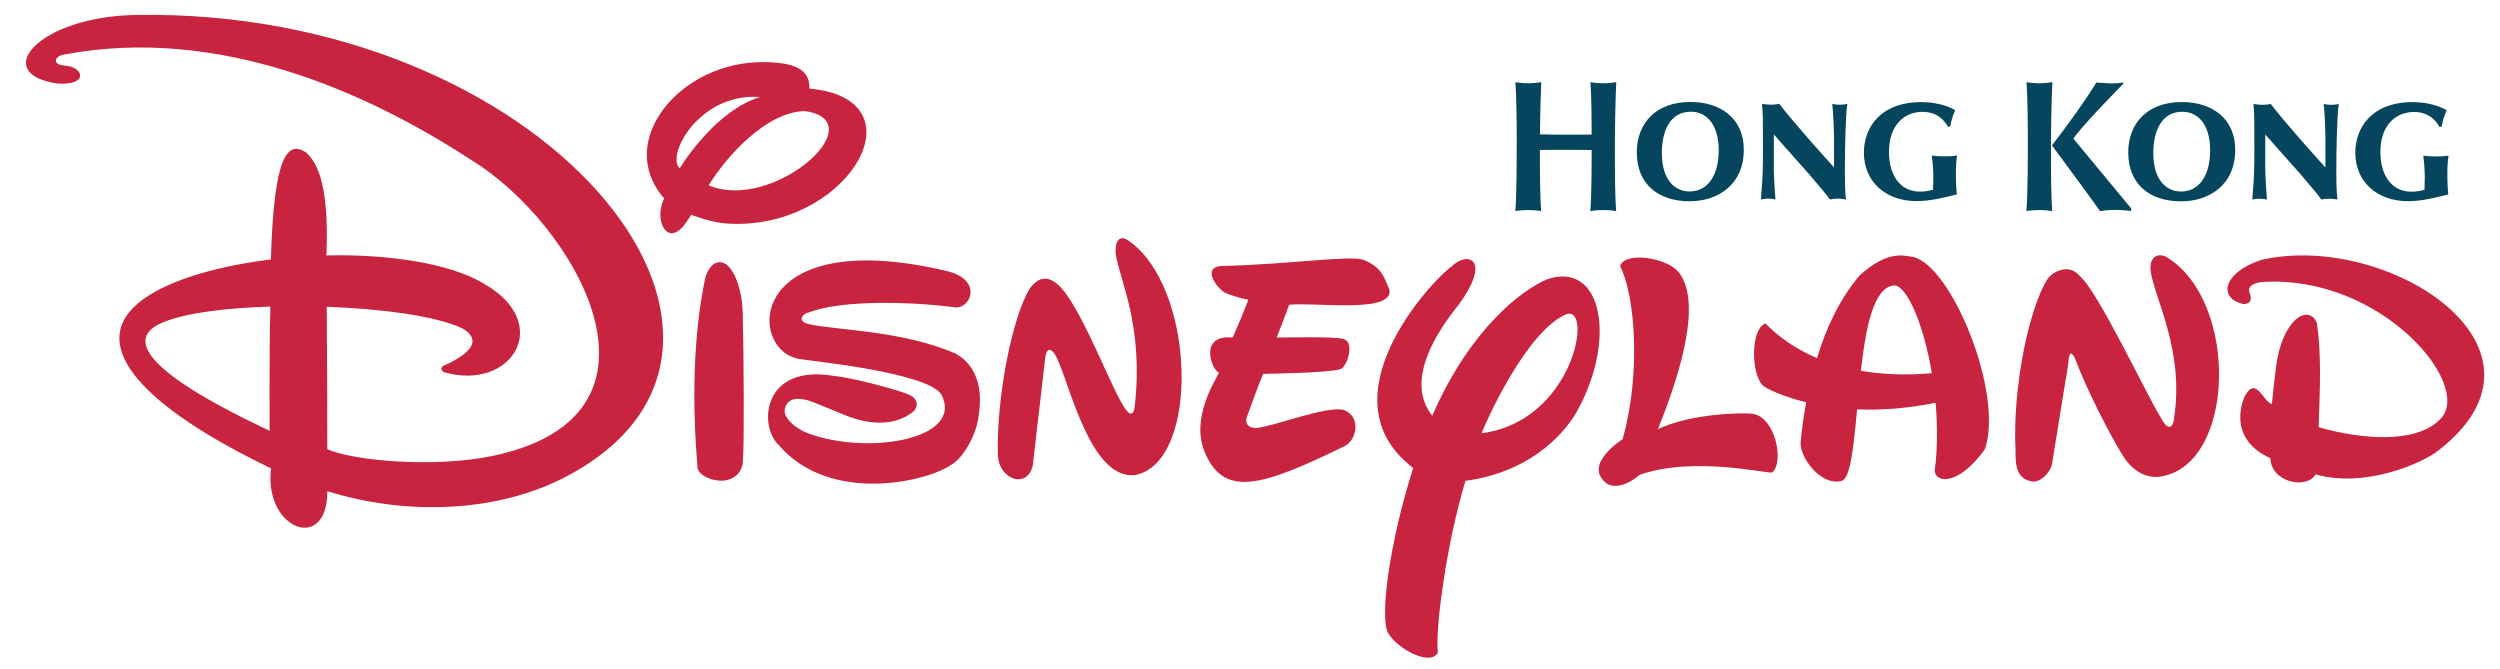 <svg xmlns="http://www.w3.org/2000/svg" width="142" height="38" viewBox="0 0 142 38" fill="none">
  <g clip-path="url(#clip0_593_42825)">
    <path fill-rule="evenodd" clip-rule="evenodd" d="M126.961 8.511C126.961 6.704 125.615 5.796 123.935 5.796C121.96 5.796 120.884 7.008 120.884 8.659C120.884 10.499 122.141 11.437 123.889 11.437C125.459 11.436 126.961 10.523 126.961 8.511ZM125.536 8.525C125.536 10.02 124.879 10.879 123.889 10.879C123.071 10.879 122.308 10.254 122.308 8.697C122.308 7.467 122.76 6.348 123.949 6.348C124.969 6.348 125.536 7.234 125.536 8.525ZM132.083 9.512C131.428 8.79 129.747 6.908 128.98 5.907C128.831 5.931 128.677 5.955 128.516 5.955C128.346 5.955 128.176 5.931 127.997 5.907C128.048 6.46 128.048 6.85 128.048 8.259C128.048 9.551 128.048 9.894 127.93 11.331C128.08 11.31 128.184 11.287 128.341 11.287C128.477 11.287 128.622 11.31 128.762 11.331C128.73 11.004 128.667 9.952 128.667 9.6V7.642L130.67 9.895C131.506 10.88 131.602 10.99 131.853 11.332C131.99 11.305 132.14 11.287 132.305 11.287C132.463 11.287 132.6 11.311 132.766 11.332C132.703 10.78 132.703 10.209 132.703 9.646C132.703 8.775 132.736 6.577 132.842 5.907C132.703 5.937 132.561 5.955 132.421 5.955C132.298 5.955 132.108 5.937 131.982 5.907C132.048 6.304 132.083 7.585 132.083 7.739L132.083 9.512ZM138.687 7.191C138.727 6.962 138.791 6.665 138.971 6.257C138.39 5.93 137.662 5.8 137.038 5.8C134.722 5.8 133.781 7.249 133.781 8.673C133.781 10.309 135.004 11.428 136.781 11.428C137.547 11.428 138.312 11.233 139.064 11.046C139.01 10.575 139.01 9.997 139.01 9.786C139.01 9.404 139.048 8.995 139.079 8.841C138.814 8.876 138.636 8.886 138.4 8.886C138.139 8.886 137.887 8.875 137.641 8.841C137.697 9.254 137.726 9.667 137.726 10.083C137.726 10.319 137.719 10.547 137.711 10.779C137.47 10.85 137.222 10.888 136.969 10.888C135.856 10.888 135.207 9.975 135.207 8.634C135.207 7.119 136.069 6.36 137.12 6.36C138.071 6.36 138.447 7.008 138.561 7.21L138.687 7.191ZM120.6 4.69L120.615 4.743C120.475 4.889 118.156 7.249 117.77 7.875C117.77 7.875 120.895 11.643 121.052 11.839V11.989C120.763 11.944 120.451 11.922 120.152 11.922C119.861 11.922 119.532 11.955 119.272 11.989C119.218 11.862 116.552 8.258 116.552 8.258C117.533 7.001 118.539 5.555 119.079 4.687C119.217 4.705 119.831 4.739 120.005 4.739C120.169 4.74 120.469 4.709 120.601 4.69L120.6 4.69ZM116.495 8.486C116.495 9.488 116.495 11.062 116.567 11.99C116.321 11.947 116.106 11.93 115.845 11.93C115.598 11.93 115.342 11.947 115.098 11.99C115.181 11.062 115.181 8.686 115.181 8.18C115.181 7.082 115.173 5.708 115.107 4.666C115.323 4.706 115.568 4.729 115.853 4.729C116.178 4.729 116.467 4.686 116.576 4.666C116.518 5.869 116.495 7.284 116.495 8.486H116.495ZM89.04 7.651C89.419 7.651 89.937 7.651 90.407 7.642C90.404 6.656 90.396 5.544 90.338 4.666C90.554 4.706 90.796 4.729 91.083 4.729C91.408 4.729 91.694 4.686 91.803 4.666C91.75 5.869 91.725 7.284 91.725 8.486C91.725 9.488 91.725 11.062 91.798 11.991C91.553 11.947 91.338 11.931 91.077 11.931C90.831 11.931 90.577 11.947 90.332 11.991C90.398 11.2 90.407 9.364 90.407 8.521C89.766 8.511 89.052 8.511 88.843 8.511C88.421 8.511 87.932 8.511 87.466 8.521C87.466 9.523 87.466 11.072 87.538 11.991C87.291 11.947 87.078 11.931 86.818 11.931C86.569 11.931 86.317 11.947 86.072 11.991C86.15 11.062 86.15 8.686 86.15 8.18C86.15 7.082 86.141 5.708 86.079 4.666C86.293 4.706 86.538 4.729 86.823 4.729C87.148 4.729 87.432 4.686 87.543 4.666C87.501 5.591 87.478 6.646 87.469 7.63C88.001 7.645 88.551 7.651 89.04 7.651L89.04 7.651ZM110.773 7.183C110.813 6.96 110.876 6.663 111.055 6.253C110.478 5.926 109.751 5.8 109.126 5.8C106.807 5.8 105.869 7.246 105.869 8.669C105.869 10.304 107.089 11.423 108.865 11.423C109.631 11.423 110.4 11.228 111.15 11.041C111.095 10.571 111.095 9.992 111.095 9.782C111.095 9.397 111.133 8.99 111.165 8.832C110.899 8.873 110.719 8.881 110.487 8.881C110.225 8.881 109.977 8.874 109.728 8.832C109.779 9.247 109.813 9.663 109.813 10.078C109.813 10.313 109.803 10.54 109.796 10.777C109.552 10.845 109.305 10.883 109.054 10.883C107.94 10.883 107.294 9.966 107.294 8.629C107.294 7.115 108.153 6.353 109.203 6.353C110.153 6.353 110.531 7.004 110.651 7.206L110.773 7.183ZM104.172 9.507C103.513 8.785 101.831 6.903 101.067 5.902C100.918 5.926 100.761 5.947 100.604 5.947C100.434 5.947 100.261 5.926 100.08 5.902C100.137 6.455 100.137 6.849 100.137 8.255C100.137 9.545 100.137 9.892 100.019 11.331C100.164 11.304 100.269 11.28 100.424 11.28C100.565 11.28 100.705 11.304 100.845 11.331C100.813 10.999 100.754 9.945 100.754 9.592V7.638L102.756 9.892C103.591 10.875 103.685 10.986 103.937 11.331C104.079 11.296 104.226 11.28 104.388 11.28C104.545 11.28 104.685 11.305 104.85 11.331C104.788 10.778 104.788 10.205 104.788 9.642C104.788 8.774 104.818 6.576 104.929 5.903C104.788 5.933 104.649 5.949 104.505 5.949C104.382 5.949 104.193 5.933 104.071 5.903C104.131 6.304 104.173 7.584 104.173 7.732L104.172 9.507ZM97.623 8.521C97.623 10.015 96.966 10.875 95.972 10.875C95.161 10.875 94.392 10.25 94.392 8.692C94.392 7.466 94.847 6.346 96.038 6.346C97.049 6.346 97.623 7.23 97.623 8.521ZM99.048 8.507C99.048 6.701 97.701 5.791 96.02 5.791C94.049 5.791 92.969 7.004 92.969 8.655C92.969 10.494 94.229 11.433 95.972 11.433C97.547 11.432 99.048 10.517 99.048 8.507Z" fill="#06455E"/>
    <path d="M131.528 26.945C131.023 27.814 128.994 27.407 128.958 26.029C126.422 24.868 127.434 22.67 127.507 22.494C128.152 21.323 128.557 22.837 129.045 22.949C129.103 22.318 129.173 21.632 129.269 20.925C129.572 18.215 131.097 17.194 131.599 18.341C131.86 20.106 131.777 21.984 131.698 24.268C134.203 24.977 137.354 25.226 138.67 23.736C140.402 21.779 135.24 15.644 128.571 16.012C127.988 16.045 127.65 16.276 127.773 16.617C127.896 16.955 127.896 17.233 127.467 17.276C126.001 17.007 126.184 15.505 128.443 14.761C135.576 13.123 145.994 19.756 138.517 25.577C137.609 26.305 134.336 27.746 131.528 26.945ZM91.196 27.409C89.93 26.345 92.162 24.951 92.162 24.951C93.237 21.174 92.857 16.69 92.019 15.117C92.294 14.253 94.679 14.652 95.322 15.428C96.883 17.311 95.031 22.215 94.17 24.376C96.114 23.455 99.093 23.433 99.566 23.505C100.84 23.705 101.36 26.252 100.662 26.832C100.526 26.949 96.22 25.878 93.139 26.968C92.243 27.723 91.498 27.702 91.196 27.409ZM18.59 25.516C20.164 26.197 24.715 26.57 27.941 25.904C39.133 23.594 32.539 12.597 26.781 9.099C20.811 5.185 12.367 1.468 3.72 3.085C3.074 3.154 2.916 3.684 3.705 3.729C4.746 3.792 5.072 4.877 3.254 4.744C-0.592 4.185 2.203 0.92 7.757 0.849C30.921 0.478 46.09 19.215 32.579 26.841C28.546 29.144 23.163 29.327 18.593 27.899C18.605 31.406 15.03 30.11 15.386 26.685V26.597C7.927 23.009 5.271 19.713 7.598 17.452C8.96 16.088 12.005 15.155 15.386 14.738C15.561 8.705 16.359 8.009 17.373 8.649C17.886 9.124 18.72 10.153 18.541 14.509C22.005 14.423 25.59 14.95 27.502 16.123C31.459 18.371 29.075 22.247 25.219 21.141C24.941 20.98 25.144 20.801 25.144 20.801C27.099 19.927 27.241 19.177 26.196 18.62C24.727 17.952 21.709 17.538 18.559 17.426V17.552C18.581 20.26 18.593 23.32 18.59 25.516ZM9.556 18.195C9.231 18.307 8.974 18.426 8.78 18.558C6.278 20.233 13.521 23.609 15.314 24.469C15.314 24.469 15.29 19.965 15.353 17.608L15.355 17.415C12.998 17.483 10.853 17.741 9.556 18.195ZM80.269 26.579C75.089 22.644 81.282 15.951 82.468 15.121C83.378 14.237 84.743 14.72 82.85 17.31C82.418 17.884 79.499 21.3 81.351 23.612C83.523 18.643 86.447 16.474 87.865 15.868C90.985 14.782 91.865 19.25 89.567 23.373C89.086 24.234 87.285 26.764 83.235 27.312C82.957 28.257 82.72 29.202 82.522 30.118C82.115 32.003 81.875 33.705 81.731 35.021C81.642 35.999 81.625 36.721 81.669 37.07C81.244 37.874 79.344 36.834 78.847 35.957C78.359 35.102 78.907 30.861 80.269 26.579ZM88.957 17.849C86.713 18.832 84.472 23.788 84.153 24.608C89.376 23.943 90.525 17.3 88.957 17.849ZM42.198 26.142C42.194 26.949 41.514 27.342 40.88 27.302C40.239 27.266 39.611 26.916 39.618 26.506C39.315 22.929 39.357 19.173 40.052 15.806C40.318 14.926 40.831 14.682 41.317 15.069C41.79 15.505 42.16 16.545 42.187 17.788C42.246 20.111 42.278 25.224 42.198 26.142ZM38.812 12.854C37.838 13.971 37.135 12.459 37.724 11.268C34.885 8.034 38.632 3.485 43.373 3.528C45.117 3.547 46.008 3.917 45.974 5.032C52.343 5.604 48.405 12.621 42 12.717C40.997 12.732 40.297 12.584 39.268 12.201C39.064 12.498 38.894 12.762 38.812 12.854ZM45.71 6.309C43.502 6.361 41.252 8.902 40.253 10.524C43.889 12.083 49.758 6.885 45.71 6.309ZM43.176 5.512C39.717 5.245 37.809 8.849 38.608 9.558C39.232 8.555 41.028 6.141 43.176 5.512ZM59.755 19.935C59.706 19.904 59.479 19.703 59.378 20.251L58.668 26.38C58.431 27.795 56.703 27.317 56.675 25.772C56.612 22.343 57.541 17.93 58.483 16.403C58.759 16.03 59.261 15.491 60.021 16.108C61.295 17.104 63.059 21.946 63.85 23.119C64.401 23.995 64.452 23.073 64.462 23C64.958 18.445 63.588 15.893 63.378 14.454C63.318 14.034 63.422 13.254 64.039 13.628C67.929 16.203 68.198 26.29 64.466 26.984C61.628 27.292 60.499 20.399 59.755 19.935ZM45.883 18.399C47.416 18.76 51.257 18.755 54.311 20.098C55.658 20.892 55.795 22.37 55.574 23.691C55.453 24.688 54.716 26.038 54.018 26.407C52.684 27.349 47.12 28.69 44.197 25.242C43.077 24.15 43.334 20.65 47.377 21.356C48.404 21.437 51.248 22.21 51.695 22.446C52.143 22.677 52.171 23.062 51.891 23.37C50.905 24.152 49.669 24.122 48.516 23.77C47.943 23.595 46.054 22.74 45.804 22.721C45.447 22.628 44.785 22.531 44.597 23.16C44.396 23.721 45.246 24.372 45.912 24.617C49.303 25.872 54.794 24.957 53.466 22.399C52.613 21.115 45.725 20.474 45.419 20.39C42.422 19.937 42.325 12.72 53.718 15.38C55.872 15.863 55.139 17.539 54.262 17.461C52.233 17.177 47.968 16.965 45.943 17.746C45.632 17.798 45.234 18.195 45.883 18.399ZM120.673 26.029C119.85 24.754 118.444 21.951 117.855 20.344C117.814 20.309 117.536 19.61 117.478 20.651L116.553 26.367C116.481 26.797 115.904 27.432 115.41 27.349C114.884 27.232 114.441 26.974 114.486 25.657C114.283 21.997 115.285 17.37 116.329 15.802C116.637 15.422 117.526 14.941 118.127 15.676C119.148 16.505 121.918 22.416 122.708 23.674C123.307 24.834 123.496 23.907 123.49 23.722C124.087 19.846 122.317 16.843 122.148 15.327C122.098 14.885 122.335 14.295 123.002 14.567C127.233 17.038 127.009 26.597 122.581 27.089C122.086 27.119 121.338 26.97 120.673 26.029ZM76.084 20.988C75.032 21.203 72.193 21.213 71.746 21.238C71.409 22.025 71.066 23.047 70.81 23.725C70.66 24.35 71.355 24.307 71.355 24.307C72.24 24.266 75.433 22.998 76.353 23.294C77.348 23.711 77.041 25.009 76.382 25.337C71.719 27.608 69.513 28.33 68.419 25.656C67.612 23.69 69.097 21.517 69.235 21.171C68.812 21.009 68.067 18.972 70.017 19.173C70.2 18.746 70.649 17.73 70.905 17.025C70.412 16.934 69.806 16.738 69.582 16.624C69.15 16.405 68.203 15.167 69.409 15.107C73.309 15.014 76.722 14.48 77.455 14.763C78.476 15.175 78.583 15.701 78.906 16.402C79.31 17.848 74.634 17.15 73.221 17.31C73.111 17.648 72.753 18.556 72.516 19.173C73.018 19.173 75.689 19.102 76.273 19.249C77.032 19.386 76.465 20.979 76.084 20.988ZM105.698 21.058C106.833 21.259 108.169 21.335 109.729 21.199C109.24 18.278 108.248 16.127 107.547 16.215C106.426 16.362 105.979 18.556 105.698 21.058ZM109.941 22.878C108.257 23.219 106.763 23.306 105.482 23.251C105.288 25.356 105.109 27.147 104.614 27.312C103.525 27.627 102.332 26.167 102.272 25.23C102.269 25.172 102.338 24.21 102.593 22.852C101.148 22.499 100.309 22.036 100.19 21.951C99.427 21.322 99.432 18.644 100.278 18.374C100.5 18.58 101.396 19.571 103.208 20.338C103.712 18.666 104.469 17.019 105.609 15.662C107.304 14.101 108.28 14.574 108.675 14.594C110.873 15.121 113.834 22.385 112.737 25.526C111.254 27.58 109.959 27.457 109.89 26.747C110.057 25.492 110.055 24.16 109.941 22.878Z" fill="#C9243F"/>
  </g>
  <defs>
    <clipPath id="clip0_593_42825">
      <rect width="140.741" height="38" fill="white" transform="translate(0.902)"/>
    </clipPath>
  </defs>
</svg>